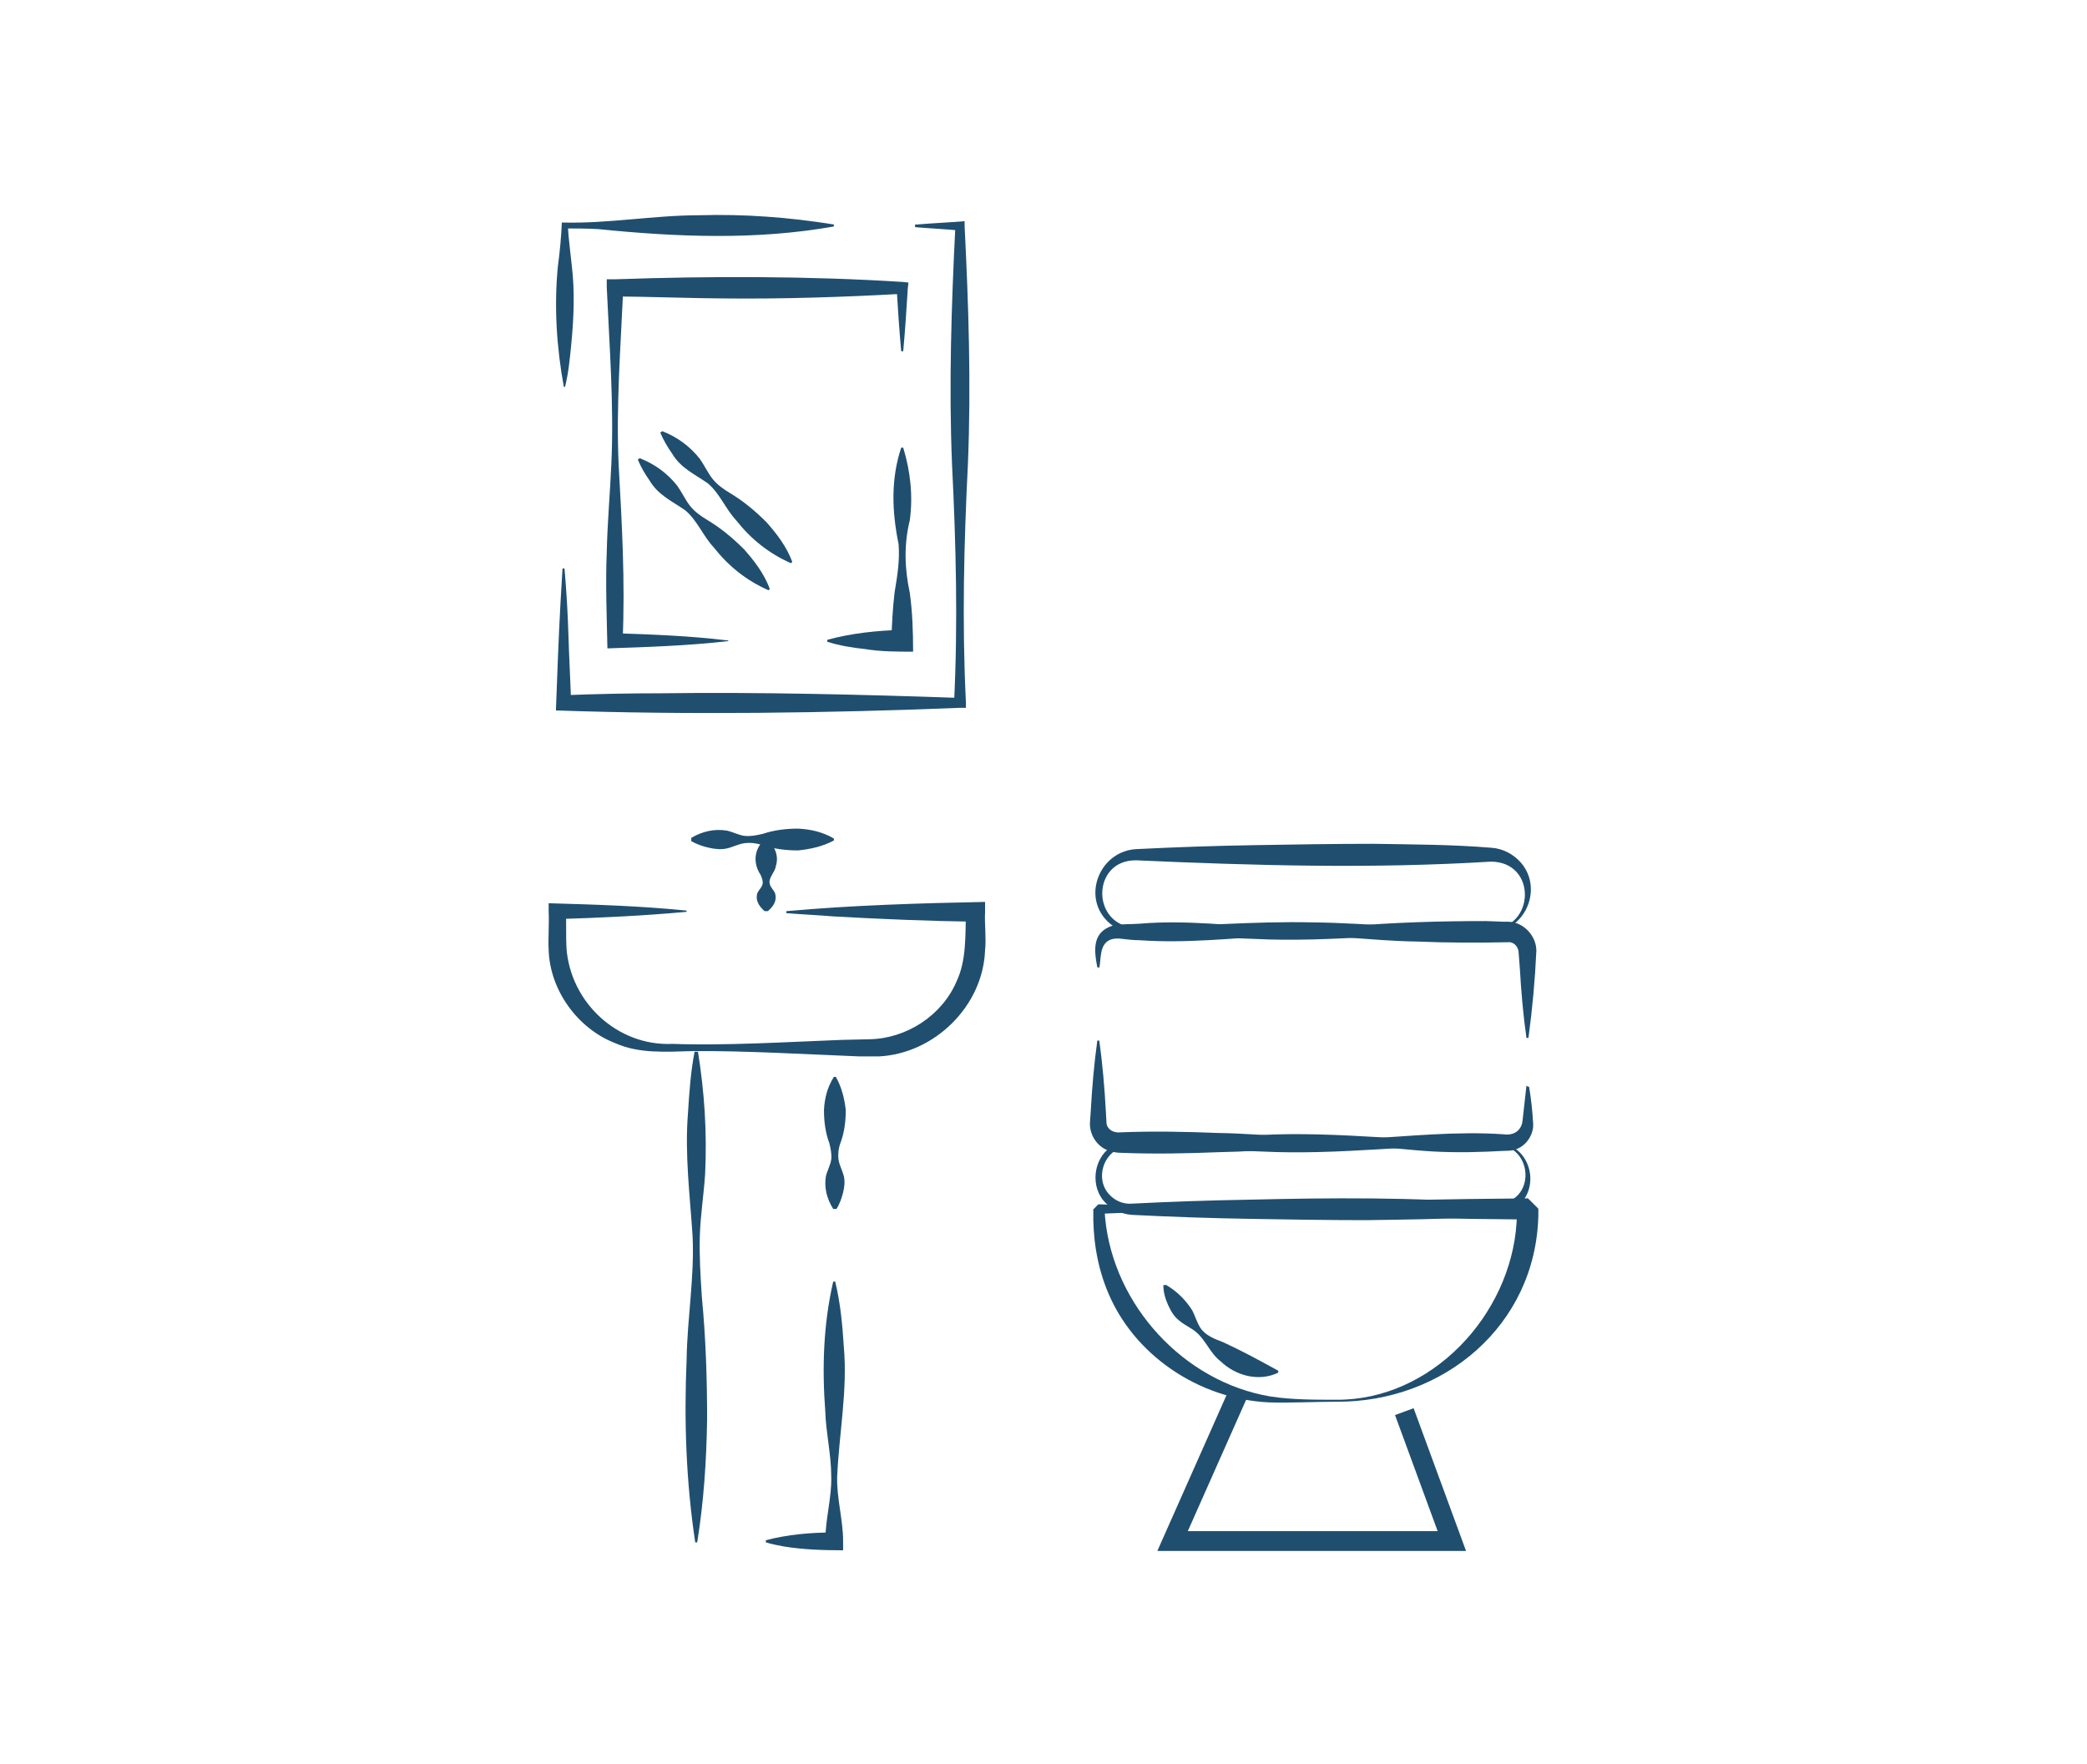 <?xml version="1.0" encoding="utf-8"?>
<!-- Generator: Adobe Illustrator 27.9.1, SVG Export Plug-In . SVG Version: 6.00 Build 0)  -->
<svg version="1.1" id="Capa_1" xmlns="http://www.w3.org/2000/svg" xmlns:xlink="http://www.w3.org/1999/xlink" x="0px" y="0px"
	 viewBox="0 0 316.1 267.2" style="enable-background:new 0 0 316.1 267.2;" xml:space="preserve">
<style type="text/css">
	.st0{fill:#204E6F;}
	.st1{fill:none;stroke:#204E6F;stroke-width:3;stroke-miterlimit:10;}
</style>
<g>
	<path class="st0" d="M104,138.1c-6.5,0.6-13,0.9-19.5,1.1l1.2-1.2c0.1,1.6,0,4.1,0.1,5.6c0.6,8.2,7.7,14.9,16.1,14.5
		c7.7,0.3,17.7-0.3,25.5-0.6c0.9,0,3.4-0.1,4.3-0.1c5.6-0.1,11-3.6,13.2-8.8c1.5-3.2,1.3-7,1.4-10.5l1.5,1.5
		c-7.2-0.1-14.3-0.4-21.5-0.8c-2.4-0.2-4.8-0.3-7.2-0.5V138c10-0.9,20.1-1.2,30.1-1.4v1.5c-0.1,1.8,0.2,4,0,5.8
		c-0.3,8.5-7.7,15.7-16.1,16.1c-0.7,0-2.2,0-2.9,0c-7.8-0.3-17.8-0.9-25.5-0.8c-3.9,0.1-7.9,0.4-11.5-1.2c-5.7-2.2-9.9-8-10.1-14.1
		c-0.1-1.8,0.1-4,0-5.8v-1.3c6.9,0.2,13.8,0.4,20.7,1.1C104,137.8,104,138.1,104,138.1L104,138.1z"/>
	<path class="st0" d="M126.2,183.1c-1-1.6-1.4-3.3-1.1-5c0.2-0.8,0.7-1.7,0.8-2.5s-0.1-1.7-0.3-2.5c-0.6-1.6-0.8-3.3-0.8-5
		c0.1-1.8,0.5-3.4,1.5-5h0.3c0.9,1.6,1.3,3.3,1.5,5c0,1.7-0.2,3.4-0.8,5c-0.3,0.8-0.4,1.7-0.3,2.5s0.6,1.7,0.8,2.5
		c0.2,0.8,0.1,1.7-0.1,2.5s-0.5,1.7-1,2.5H126.2L126.2,183.1z"/>
	<path class="st0" d="M115.9,233.3c3.4-0.9,6.9-1.2,10.4-1.2l-1.3,1.3c0-3.3,1-6.6,0.9-9.8c0-3.3-0.8-6.6-0.9-9.8
		c-0.5-6.6-0.3-13.2,1.2-19.7h0.3c0.8,3.3,1.1,6.6,1.3,9.8c0.6,6.6-0.7,13.1-1,19.7c-0.1,3.3,0.9,6.6,0.9,9.8v1.4
		c-3,0-6.1-0.1-9.1-0.6c-0.9-0.2-1.7-0.3-2.6-0.6v-0.3L115.9,233.3L115.9,233.3z"/>
	<path class="st0" d="M105.7,159.2c1,6.2,1.4,12.3,1.1,18.6c-0.2,3.1-0.7,6.2-0.8,9.3c-0.1,3.1,0.1,6.2,0.3,9.3
		c0.6,6.2,0.8,12.4,0.8,18.6c-0.1,6.2-0.5,12.4-1.5,18.6h-0.3c-1.4-9.3-1.7-18.5-1.3-27.8c0.1-6.2,1.2-12.4,0.9-18.6
		c-0.4-6.2-1.2-12.3-0.7-18.6c0.2-3.1,0.4-6.2,1-9.3h0.5V159.2z"/>
	<path class="st0" d="M115.8,138c-0.9-0.8-1.4-1.7-1.1-2.7c0.2-0.5,0.7-0.9,0.8-1.4s-0.1-0.9-0.3-1.4c-1.2-1.8-1-4,0.7-5.4h0.3
		c1.2,1.1,1.8,2.6,1.3,4.1c-0.1,0.9-1.2,1.8-0.9,2.7c0.1,0.5,0.6,0.9,0.8,1.4c0.3,1.1-0.2,1.9-1.1,2.7
		C116.1,138,115.8,138,115.8,138L115.8,138z"/>
	<path class="st0" d="M104.7,126.9c1.7-1,3.5-1.4,5.4-1.1c0.9,0.2,1.8,0.7,2.7,0.8s1.8-0.1,2.7-0.3c1.8-0.6,3.6-0.8,5.4-0.8
		c1.9,0.1,3.7,0.5,5.4,1.5v0.3c-1.7,0.9-3.5,1.3-5.4,1.5c-1.8,0-3.6-0.2-5.4-0.8c-0.9-0.3-1.8-0.4-2.7-0.3c-0.9,0.1-1.8,0.6-2.7,0.8
		s-1.8,0.1-2.7-0.1c-0.9-0.2-1.8-0.5-2.7-1L104.7,126.9L104.7,126.9z"/>
	<path class="st0" d="M138.9,34c2.4-0.2,4.8-0.3,7.2-0.5v0.7c0.6,12,1,24.1,0.5,36.1c-0.6,12-0.9,24-0.3,36.1v0.8h-0.8
		c-20.1,0.8-41.2,1.1-61.3,0.4c0.2-5.5,0.4-10.9,0.7-16.4c0.1-1.7,0.2-3.4,0.3-5.1h0.3c0.3,3.4,0.5,6.8,0.6,10.2s0.3,6.8,0.4,10.2
		l-1.2-1.2c5-0.2,10-0.3,15-0.3c14.3-0.2,30.7,0.2,45,0.7l-0.8,0.8c0.6-12,0.3-24.1-0.3-36.1c-0.5-12-0.1-24.1,0.5-36.1l0.6,0.6
		c-2.2-0.2-4.4-0.3-6.7-0.5V34C138.6,34,138.9,34,138.9,34z"/>
	<path class="st0" d="M85.4,58.6c-1.1-6-1.5-12.2-0.9-18.3c0.3-2.2,0.5-4.4,0.6-6.6c7,0.2,13.9-1.1,20.8-1.1
		c6.8-0.2,13.6,0.3,20.4,1.4v0.3c-11.8,2.1-23.8,1.6-35.7,0.4c-1.7-0.1-3.4-0.1-5.1-0.1l0.5-0.5c0.1,2,0.4,4.1,0.6,6.1
		c0.5,4.1,0.3,8.1-0.1,12.2c-0.2,2-0.4,4.1-0.9,6.1C85.7,58.6,85.4,58.6,85.4,58.6L85.4,58.6z"/>
	<path class="st0" d="M110.3,97.1c-6.1,0.7-12.2,0.9-18.3,1.1c-0.1-4.9-0.3-9.7-0.1-14.6c0.1-4.5,0.5-8.9,0.7-13.4
		c0.4-8.9-0.3-17.8-0.7-26.7v-1.2h1.3c14.3-0.5,29.3-0.5,43.5,0.4l0.9,0.1l-0.1,0.8c-0.2,3.2-0.4,6.4-0.7,9.6h-0.3
		c-0.3-3.2-0.5-6.4-0.7-9.6l0.9,0.9c-9,0.5-18.2,0.8-27.2,0.7c-3.5,0-12.7-0.3-16.3-0.3l1.2-1.2c-0.4,8.9-1.1,17.8-0.7,26.7
		c0.5,8.9,1,17.8,0.6,26.7l-1.2-1.2c5.7,0.2,11.4,0.4,17.1,1.1C110.3,96.8,110.3,97.1,110.3,97.1L110.3,97.1z"/>
	<path class="st0" d="M136.8,67.8c1.1,3.6,1.5,7.3,1,11c-0.9,3.6-0.8,7.3,0,11c0.4,2.9,0.5,5.9,0.5,8.9c-2.4,0-4.9,0-7.3-0.4
		c-1.9-0.2-3.8-0.5-5.7-1.1v-0.3c3.7-1,7.5-1.4,11.3-1.5L135,97c0.1-2.4,0.2-4.9,0.5-7.3c0.4-2.4,0.8-4.8,0.6-7.3
		c-1-4.9-1.2-9.8,0.4-14.6C136.5,67.8,136.8,67.8,136.8,67.8L136.8,67.8z"/>
	<path class="st0" d="M231.6,164.6c0.3,1.8,0.5,3.6,0.6,5.4c0.2,1.7-1,3.6-2.7,4.1c-0.5,0.2-1.2,0.2-1.6,0.2
		c-3.6,0.2-7.2,0.3-10.8,0.1s-7.2-0.7-10.8-0.8c-7.2-0.2-14.4,0.8-21.6,0.9c-4.9,0.2-9.9,0.3-14.9,0.1c-0.6,0-1.2-0.1-1.8-0.3
		c-1.9-0.6-3.1-2.6-2.9-4.5l0.1-1.4c0.2-3.6,0.5-7.2,1-10.8h0.3c0.5,3.6,0.8,7.2,1,10.8c0,0.3,0.1,1.6,0.1,1.8
		c0.2,1,1.2,1.4,2.1,1.3c4.9-0.2,9.9-0.1,14.9,0.1c7.2,0.1,14.4,1.2,21.6,0.9c7.2-0.4,14.4-1.2,21.6-0.7c1.4,0.2,2.6-0.5,2.8-2
		c0.2-1.8,0.4-3.6,0.6-5.4C231.3,164.6,231.6,164.6,231.6,164.6L231.6,164.6z"/>
	<path class="st0" d="M166.2,146.5c-0.5-2.6-0.8-5.3,2.3-6.3c1.3-0.3,2.8-0.2,4.1-0.3c7-0.6,14,0.3,21,0.7c3.5,0.1,7-0.1,10.5-0.3
		c7-0.6,14-0.8,21-0.8l2.6,0.1h0.7c2.3,0,4.3,2.1,4.3,4.4c-0.2,4.4-0.6,8.8-1.2,13.2h-0.3c-0.5-3.5-0.8-7-1-10.5l-0.2-2.6
		c-0.1-0.7-0.6-1.3-1.3-1.4c-4.7,0.1-9.4,0.1-14.1-0.1c-7-0.1-14-1.2-21-0.9c-7,0.4-14,1.2-21,0.7c-0.9,0-1.7-0.1-2.6-0.2
		c-0.6-0.1-1.4-0.1-2,0.2c-1.5,0.8-1.2,2.8-1.5,4.2C166.5,146.5,166.2,146.5,166.2,146.5L166.2,146.5z"/>
	<path class="st0" d="M202.4,212.3c-3,0-7.2,0.2-10.2,0.1c-10.6-0.5-20.7-7.2-24.6-17.2c-1.5-3.8-2.1-7.9-2-12
		c-0.7,0.7,0.9-1,0.8-0.8c0.6,0,2.9,0.1,3.5,0.1c8.5,0.3,17.1,0.1,25.5-0.2c11.7-0.5,24.3-0.7,36-0.8c-1.4-1.4,2,1.9,1.6,1.6v0.1
		v0.2v0.7C232.6,200.8,218.6,212.4,202.4,212.3L202.4,212.3z M202.4,212c14.4,0.1,26.4-12.8,27.3-26.8c0-0.5,0.1-1.5,0.1-2v-0.1
		c-0.3-0.4,3,3,1.6,1.6c-11.8-0.1-24.3-0.3-36-0.8c-8.4-0.3-17-0.5-25.5-0.2l-2.5,0.1h-0.6h-0.2h-0.1l0,0c-0.2,0.2,1.4-1.4,0.8-0.7
		v0.3l0.1,1.2c1.3,13.1,11.9,24.7,25,26.9C195.6,212,199.1,212,202.4,212L202.4,212z"/>
	<path class="st0" d="M226.4,173.3c-11.8,0-23.6,1.7-35.4,1.1c-5.9-0.2-11.8-0.7-17.7-0.8c-1.4,0-2.9-0.2-4.1,0.5
		c-2.4,1.3-3.1,4.8-1.2,6.8c0.9,1,2.2,1.5,3.4,1.4c5.9-0.3,11.8-0.5,17.7-0.6c12.5-0.3,25.1-0.4,37.6,0.6
		C232.7,182.2,232.4,173.4,226.4,173.3L226.4,173.3z M226.4,173c5.5,0,7.4,7.3,2.8,10.2c-1.3,0.9-3.1,0.9-4.6,1
		c-5.9,0.5-11.8,0.5-17.7,0.6c-5.9,0-11.8-0.1-17.7-0.2s-11.8-0.3-17.7-0.6c-1.7-0.1-3.3-0.9-4.4-2.2c-2.1-2.6-1.3-6.9,1.7-8.4
		c1.4-0.8,3-0.7,4.5-0.7c5.9-0.1,11.8-0.6,17.7-0.8C202.8,171.3,214.6,173,226.4,173L226.4,173z"/>
	<polyline class="st1" points="187.5,211.1 177.6,233.4 219.9,233.4 212.7,213.8 	"/>
	<path class="st0" d="M225.7,141.1c-11.9,0-23.8,1.7-35.8,1.1c-6-0.2-11.9-0.7-17.9-0.8c-1.6,0-3.2-0.8-4.3-1.9
		c-3.9-3.9-1-10.7,4.5-10.9c6-0.3,11.9-0.5,17.9-0.6s11.9-0.2,17.9-0.2c6,0.1,11.9,0.1,17.9,0.6c1.7,0.1,3.4,1,4.5,2.3
		C233.8,134.7,230.9,141.2,225.7,141.1L225.7,141.1z M225.7,140.8c6.9-0.2,7.1-10.3,0.1-10.3c-17.9,1.1-35.8,0.6-53.7-0.2
		c-6.8-0.1-6.9,9.9-0.1,10.2c8.9-0.2,17.9-1,26.8-0.8C207.8,139.8,216.7,140.9,225.7,140.8L225.7,140.8z"/>
	<path class="st0" d="M96.9,69.4c2.3,0.9,4.2,2.3,5.7,4.2c0.7,1,1.2,2.1,1.9,3s1.7,1.6,2.7,2.2c2,1.2,3.8,2.7,5.5,4.4
		c1.5,1.7,3,3.6,3.9,6l-0.2,0.2c-3.4-1.5-6.1-3.7-8.3-6.5c-1.6-1.7-2.5-4.1-4.3-5.6c-2-1.4-4.1-2.3-5.4-4.5c-0.7-1-1.3-2-1.8-3.2
		L96.9,69.4L96.9,69.4z"/>
	<path class="st0" d="M100.3,65.3c2.3,0.9,4.2,2.3,5.7,4.2c0.7,1,1.2,2.1,1.9,3s1.7,1.6,2.7,2.2c2,1.2,3.8,2.7,5.5,4.4
		c1.5,1.7,3,3.6,3.9,6l-0.2,0.2c-3.4-1.5-6.1-3.7-8.3-6.5c-1.6-1.7-2.5-4.1-4.3-5.6c-2-1.4-4.1-2.3-5.4-4.5c-0.7-1-1.3-2-1.8-3.2
		C100.1,65.5,100.3,65.3,100.3,65.3L100.3,65.3z"/>
	<path class="st0" d="M176.6,194.6c1.7,1,3,2.3,4,3.9c0.4,0.8,0.7,1.8,1.2,2.6c0.8,1.2,2.2,1.7,3.5,2.2c3,1.4,5.2,2.6,8.3,4.3v0.3
		c-2.9,1.4-6.4,0.5-8.7-1.7c-1.6-1.2-2.3-3.3-3.8-4.5c-0.7-0.6-1.7-1-2.5-1.7c-0.8-0.6-1.3-1.5-1.7-2.4s-0.7-1.9-0.7-3
		C176.3,194.7,176.6,194.6,176.6,194.6L176.6,194.6z"/>
</g>
</svg>
